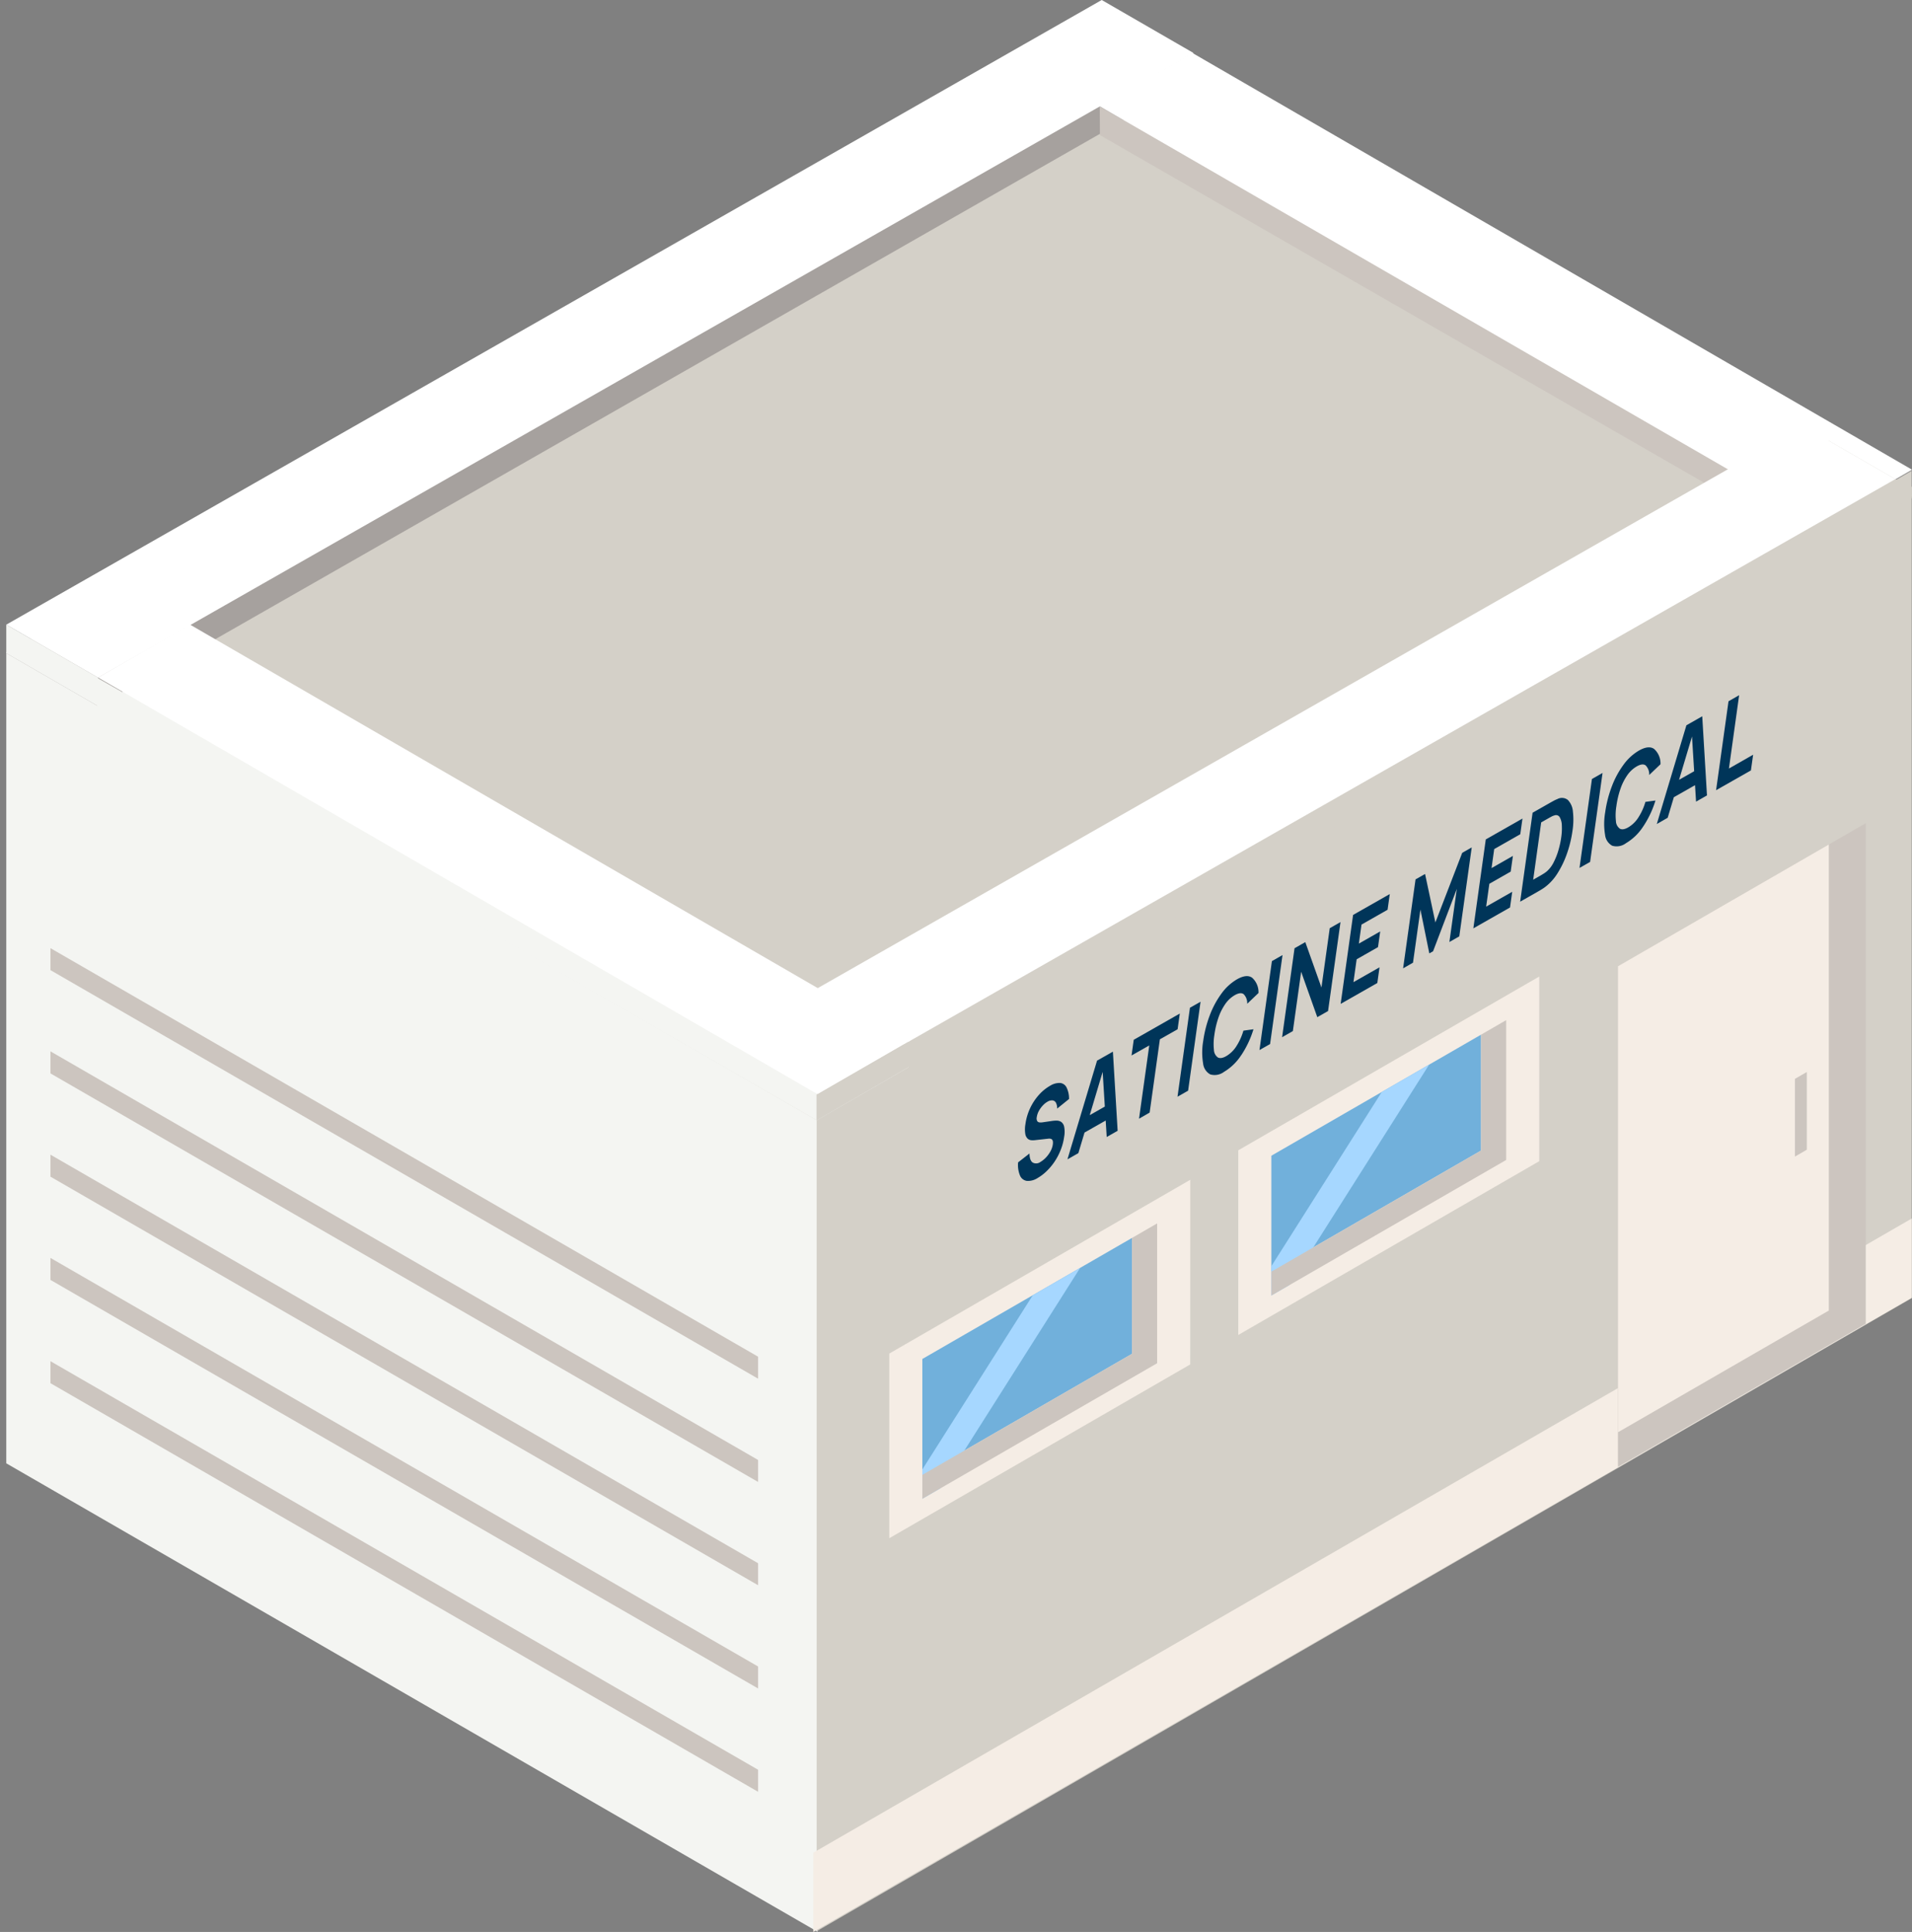<svg xmlns="http://www.w3.org/2000/svg" xmlns:xlink="http://www.w3.org/1999/xlink" width="152.214" height="153.793" viewBox="0 0 152.214 153.793">
  <rect x="0" y="0" width="152.214" height="153.793" fill="#808080" stroke="none"/>
  <defs>
    <clipPath id="clip-path">
      <rect id="Rectangle_17693" data-name="Rectangle 17693" width="58.514" height="38.671" fill="none"/>
    </clipPath>
  </defs>
  <g id="_94863453" data-name="94863453" transform="translate(0.5 0)">
    <path id="Path_12198" data-name="Path 12198" d="M0,187.739l64.589,37.29V160.44L0,123.15Z" transform="translate(0 -71.251)" fill="#f4f5f2"/>
    <path id="Path_12199" data-name="Path 12199" d="M240.129,92.01l-5.1,2.95-7.817,4.519L219.39,104l-7.818,4.519-7.818,4.519-15.634,9.04L180.3,126.6l-7.817,4.52-7.817,4.519-4.2,2.428-.676.39-2.941,1.7-3.691,2.134-.026.015-.05.029v64.59l87.179-50.4V91.932Z" transform="translate(-88.57 -53.189)" fill="#d4d0c8"/>
    <path id="Path_12200" data-name="Path 12200" d="M83.513,7.654,75.689,12.17l-7.822,4.517L60.044,21.2,52.222,25.72,44.4,30.236l-7.822,4.517-7.823,4.516-7.823,4.516L13.108,48.3,5.285,52.818,1.494,55.007,65.378,91.891l.009,0,6.735-3.889,80.392-46.413-.09-.051-1.174-.678-5.328-3.076-1.979-1.142L88.621,4.705Z" transform="translate(-0.865 -2.722)" fill="#d4d0c8"/>
    <path id="Path_12201" data-name="Path 12201" d="M0,54.719l7.307,4.219L94.515,9.122V6.943l-1.457.842L87.729,4.707Z" transform="translate(0 -2.723)" fill="#a6a19e"/>
    <path id="Path_12202" data-name="Path 12202" d="M87.208,0,0,49.726l7.307,4.218L94.515,4.219Z" transform="translate(0)" fill="#fff"/>
    <path id="Path_12203" data-name="Path 12203" d="M208.592,18.641l-.939-.534-1.1-.625.014,2.268,57.294,32.963.026.015,7.308-4.22v-.035L263.882,52.7V50.665l7.308-4.219v-.014l-.013.006-1.8,1.039L213.949,15.548Z" transform="translate(-119.503 -8.996)" fill="#ccc5bf"/>
    <path id="Path_12204" data-name="Path 12204" d="M206.433,14.22l1.09.632L263.843,47.4l7.308-4.218-.013-.008L213.869,10.011Z" transform="translate(-119.437 -5.792)" fill="#fff"/>
    <path id="Path_12205" data-name="Path 12205" d="M342.595,93.156v2.033l7.308-4.224V88.937Z" transform="translate(-198.216 -51.456)" fill="#d4d0c8"/>
    <path id="Path_12206" data-name="Path 12206" d="M0,120.263l7.307,4.219v-2.271L0,117.992Z" transform="translate(0 -68.267)" fill="#f4f5f2" stroke="rgba(0,0,0,0)" stroke-width="1"/>
    <path id="Path_12207" data-name="Path 12207" d="M228,86.137l-7.873,4.488-7.872,4.488L204.379,99.6l-15.745,8.976-7.872,4.487-7.874,4.488-7.871,4.488-7.874,4.487-2.931,1.671-1.978,1.128,7.065,4.08.036.021.206.119,80.229-45.737v-.925l-.133.078-1.174-.678-5.328-3.076Z" transform="translate(-88.08 -48.141)" fill="#d4d0c8"/>
    <path id="Path_12208" data-name="Path 12208" d="M238.464,84.715l-5.139,2.93-7.873,4.488-7.871,4.488-7.873,4.487-7.872,4.488-7.872,4.488-7.872,4.488-7.872,4.487-7.872,4.488-7.872,4.488-2.931,1.671-5.328-3.077-1.979-1.142,2.931-1.671,7.872-4.488,7.872-4.487,7.873-4.488,7.872-4.487,7.872-4.488L202.4,96.89l7.872-4.487,7.872-4.488,7.873-4.488,5.139-2.93,1.979,1.142Z" transform="translate(-88.08 -46.573)" fill="#fff"/>
    <path id="Path_12209" data-name="Path 12209" d="M74.422,158.5v2.033l7.308-4.224v.035l-7.308,4.22-.026-.015L17.14,127.6l-.014-2.268,1.066.607.94.534,5.357-3.092,55.43,31.929,1.8-1.039.013-.006v.014Z" transform="translate(-9.909 -71.384)" fill="#f4f5f2" stroke="rgba(0,0,0,0)" stroke-width="1"/>
    <path id="Path_12210" data-name="Path 12210" d="M81.928,151.143l-7.308,4.219L18.391,122.8l-1.052-.609,7.308-4.218,57.269,33.16Z" transform="translate(-10.032 -68.257)" fill="#fff"/>
    <path id="Path_12211" data-name="Path 12211" d="M160.39,196.769V198.8l-7.308,4.225v-2.033Z" transform="translate(-88.569 -113.845)" fill="#d4d0c8"/>
    <path id="Path_12212" data-name="Path 12212" d="M64.68,291.4,8.345,258.872v-1.751L64.68,289.645Z" transform="translate(-4.828 -148.763)" fill="#ccc5bf"/>
    <path id="Path_12213" data-name="Path 12213" d="M64.68,271.89,8.345,239.366v-1.751L64.68,270.14Z" transform="translate(-4.828 -137.478)" fill="#ccc5bf"/>
    <path id="Path_12214" data-name="Path 12214" d="M64.68,252.385,8.345,219.861V218.11L64.68,250.634Z" transform="translate(-4.828 -126.192)" fill="#ccc5bf"/>
    <path id="Path_12215" data-name="Path 12215" d="M64.68,232.879,8.345,200.355V198.6L64.68,231.129Z" transform="translate(-4.828 -114.907)" fill="#ccc5bf"/>
    <path id="Path_12216" data-name="Path 12216" d="M64.68,213.374,8.345,180.85V179.1L64.68,211.623Z" transform="translate(-4.828 -103.622)" fill="#ccc5bf"/>
    <path id="Path_12217" data-name="Path 12217" d="M152.719,280.5l-.265.153v6.308l.265-.153L239.9,236.476v-6.308Z" transform="translate(-88.206 -133.169)" fill="#f5ede5"/>
    <path id="Path_12218" data-name="Path 12218" d="M190.757,237.55,166.8,251.384v-14.7l23.962-13.834Z" transform="translate(-96.503 -128.934)" fill="#f5ede5"/>
    <path id="Path_12219" data-name="Path 12219" d="M189.739,233.836v9.225l-13.353,7.709-3.339,1.928v-9.225l8.793-5.076,3.77-2.177Z" transform="translate(-100.12 -135.291)" fill="#71b0db"/>
    <path id="Path_12220" data-name="Path 12220" d="M185.609,239.494l-9.224,14.55-1.906,3.006-1.433.828V255.54l8.793-13.868Z" transform="translate(-100.119 -138.565)" fill="#a6d7ff"/>
    <path id="Path_12221" data-name="Path 12221" d="M191.74,231.094v11.131l-17.26,9.964-1.433.828v-1.906l3.339-1.928,13.353-7.709V232.25Z" transform="translate(-100.12 -133.705)" fill="#ccc5bf"/>
    <path id="Path_12222" data-name="Path 12222" d="M256.691,199.158l-23.961,13.834v-14.7l23.961-13.834Z" transform="translate(-134.651 -106.722)" fill="#f5ede5"/>
    <path id="Path_12223" data-name="Path 12223" d="M255.673,195.444v9.225l-13.353,7.709-3.339,1.928v-9.225l8.793-5.076,3.77-2.177Z" transform="translate(-138.268 -113.079)" fill="#71b0db"/>
    <path id="Path_12224" data-name="Path 12224" d="M251.543,201.1l-9.224,14.55-1.906,3.006-1.433.828v-2.338l8.793-13.869Z" transform="translate(-138.268 -116.352)" fill="#a6d7ff"/>
    <path id="Path_12225" data-name="Path 12225" d="M257.674,192.7v11.131l-17.26,9.964-1.433.828V212.72l3.339-1.928,13.353-7.709v-9.225Z" transform="translate(-138.268 -111.492)" fill="#ccc5bf"/>
    <path id="Path_12226" data-name="Path 12226" d="M324.18,155.491v39.857l-19.729,11.39V166.882l16.788-9.692Z" transform="translate(-176.147 -89.963)" fill="#ccc5bf"/>
    <path id="Path_12227" data-name="Path 12227" d="M321.239,159.521v37.1l-16.788,9.692V169.214Z" transform="translate(-176.147 -92.295)" fill="#f5ede5"/>
    <path id="Path_12228" data-name="Path 12228" d="M338.832,208.681l-.946.546V203.04l.946-.546Z" transform="translate(-195.492 -117.157)" fill="#ccc5bf"/>
    <g id="Group_5179" data-name="Group 5179" transform="translate(80.551 55.343)">
      <g id="Group_5178" data-name="Group 5178" transform="translate(0 0)" clip-path="url(#clip-path)">
        <path id="Path_12367" data-name="Path 12367" d="M2.241,72.952a4.646,4.646,0,0,0,.634-.744,4.842,4.842,0,0,0,.5-.934,4.439,4.439,0,0,0,.29-1.081,2.138,2.138,0,0,0,0-.813A.627.627,0,0,0,3.426,69a.667.667,0,0,0-.359-.1,2.354,2.354,0,0,0-.358.025l-.73.107a1.04,1.04,0,0,1-.259.012.256.256,0,0,1-.194-.1.453.453,0,0,1-.038-.325,1.428,1.428,0,0,1,.171-.5,2.1,2.1,0,0,1,.325-.44,1.526,1.526,0,0,1,.386-.3.652.652,0,0,1,.369-.088.353.353,0,0,1,.268.178.915.915,0,0,1,.1.476l.948-.766a2.01,2.01,0,0,0-.2-.922.645.645,0,0,0-.511-.354,1.407,1.407,0,0,0-.791.22,3.542,3.542,0,0,0-.87.7,4.384,4.384,0,0,0-1.1,2.362,2.317,2.317,0,0,0-.01.777.671.671,0,0,0,.194.381.5.5,0,0,0,.291.119,1.465,1.465,0,0,0,.279-.005l1.086-.12a.442.442,0,0,1,.2.02.209.209,0,0,1,.109.092.364.364,0,0,1,.04.151.977.977,0,0,1-.009.2,1.609,1.609,0,0,1-.2.568,2.341,2.341,0,0,1-.364.488,1.939,1.939,0,0,1-.419.333.568.568,0,0,1-.619.049q-.246-.164-.254-.72L0,72.224a2.192,2.192,0,0,0,.152,1.052A.7.7,0,0,0,.7,73.7a1.394,1.394,0,0,0,.857-.232,3.633,3.633,0,0,0,.683-.515" transform="translate(0 -35.037)" fill="#003559"/>
        <path id="Path_12368" data-name="Path 12368" d="M8.488,68.662l2.072-6.927-.161.092.345,5.552.87-.495-.377-6.3L9.975,61.3,7.618,69.157Zm2.518-2.791.175-1.249L8.819,65.966l-.175,1.249Z" transform="translate(-3.69 -32.211)" fill="#003559"/>
        <path id="Path_12369" data-name="Path 12369" d="M18.955,61.993l.815-5.832,1.411-.8.175-1.249L17.689,56.2l-.175,1.249,1.411-.8-.815,5.832Z" transform="translate(-8.483 -28.77)" fill="#003559"/>
        <path id="Path_12370" data-name="Path 12370" d="M25.456,59.182l.99-7.081-.845.481-.99,7.081Z" transform="translate(-11.921 -27.702)" fill="#003559"/>
        <path id="Path_12371" data-name="Path 12371" d="M31.541,54.032a7.8,7.8,0,0,0,.967-2.057l-.8.111a4.718,4.718,0,0,1-.559,1.237,2.4,2.4,0,0,1-.811.792q-.426.242-.668.1a.772.772,0,0,1-.309-.6,4.432,4.432,0,0,1,.037-1.2,7.083,7.083,0,0,1,.322-1.365,4.383,4.383,0,0,1,.546-1.089,2.355,2.355,0,0,1,.752-.7q.466-.266.712-.077a1.009,1.009,0,0,1,.279.762l.9-.858a1.555,1.555,0,0,0-.509-1.218q-.439-.307-1.21.132a4.042,4.042,0,0,0-1.222,1.121,7.209,7.209,0,0,0-.93,1.72,9.365,9.365,0,0,0-.533,2.082A5.3,5.3,0,0,0,28.5,54.7a1.118,1.118,0,0,0,.568.867,1.234,1.234,0,0,0,1.093-.2,4.186,4.186,0,0,0,1.379-1.341" transform="translate(-13.771 -25.383)" fill="#003559"/>
        <path id="Path_12372" data-name="Path 12372" d="M38.11,51.254l.99-7.081-.845.481-.99,7.081Z" transform="translate(-18.05 -23.487)" fill="#003559"/>
        <path id="Path_12373" data-name="Path 12373" d="M41.617,47.238l.66-4.72,1.285,3.614.857-.488.99-7.081-.857.488-.66,4.72-1.285-3.614-.857.488-.99,7.081Z" transform="translate(-19.743 -20.503)" fill="#003559"/>
        <path id="Path_12374" data-name="Path 12374" d="M52.719,40.879l.175-1.249-2.076,1.181.255-1.819,1.7-.969.175-1.249-1.7.969.212-1.514,2.075-1.181.175-1.249L50.789,35.46l-.99,7.081Z" transform="translate(-24.121 -17.97)" fill="#003559"/>
        <path id="Path_12375" data-name="Path 12375" d="M60.229,35.047l.591-4.229.707,3.49.3-.17,1.89-4.968L63.125,33.4l.789-.449.99-7.081-.758.432-2.136,5.542-.821-3.859-.758.431-.99,7.081Z" transform="translate(-28.791 -13.755)" fill="#003559"/>
        <path id="Path_12376" data-name="Path 12376" d="M73.207,28.042l.175-1.249-2.076,1.181.255-1.819,1.7-.969.175-1.249-1.7.969.212-1.514,2.075-1.181.175-1.249-2.921,1.662-.99,7.081Z" transform="translate(-34.045 -11.145)" fill="#003559"/>
        <path id="Path_12377" data-name="Path 12377" d="M78.965,24.9l.218-.129a3.682,3.682,0,0,0,.322-.215,4.047,4.047,0,0,0,1-1.116,7.633,7.633,0,0,0,.747-1.574,9.315,9.315,0,0,0,.427-1.768,5.682,5.682,0,0,0,.036-1.546,1.487,1.487,0,0,0-.4-.923.757.757,0,0,0-.833-.074,2.767,2.767,0,0,0-.312.146l-.217.119-1.448.824-.99,7.081Zm.224-5.486.59-.336q.084-.048.226-.124a1.066,1.066,0,0,1,.252-.1.337.337,0,0,1,.41.151,1.386,1.386,0,0,1,.166.648,4.9,4.9,0,0,1-.049.956,7.13,7.13,0,0,1-.226,1.034,5.385,5.385,0,0,1-.388.972,2.324,2.324,0,0,1-.537.7,2.281,2.281,0,0,1-.264.188q-.144.089-.227.137l-.59.336Z" transform="translate(-37.547 -9.289)" fill="#003559"/>
        <path id="Path_12378" data-name="Path 12378" d="M87.522,20.295l.99-7.081-.845.481-.99,7.081Z" transform="translate(-41.984 -7.026)" fill="#003559"/>
        <path id="Path_12379" data-name="Path 12379" d="M93.607,15.145a7.8,7.8,0,0,0,.967-2.057l-.8.111a4.717,4.717,0,0,1-.559,1.237,2.394,2.394,0,0,1-.811.792q-.426.242-.668.1a.772.772,0,0,1-.309-.6,4.429,4.429,0,0,1,.037-1.2,7.088,7.088,0,0,1,.322-1.365,4.382,4.382,0,0,1,.546-1.089,2.349,2.349,0,0,1,.752-.7q.466-.266.712-.077a1.011,1.011,0,0,1,.279.762l.9-.858a1.555,1.555,0,0,0-.509-1.218q-.439-.307-1.21.132a4.042,4.042,0,0,0-1.222,1.121,7.209,7.209,0,0,0-.93,1.72,9.365,9.365,0,0,0-.533,2.082,5.3,5.3,0,0,0-.008,1.783,1.118,1.118,0,0,0,.568.867,1.234,1.234,0,0,0,1.093-.2,4.186,4.186,0,0,0,1.379-1.341" transform="translate(-43.834 -4.707)" fill="#003559"/>
        <path id="Path_12380" data-name="Path 12380" d="M99.477,11.653l2.072-6.927-.161.092.345,5.552.87-.495-.377-6.3-1.261.718-2.357,7.859ZM102,8.863l.175-1.249L99.808,8.957l-.175,1.249Z" transform="translate(-47.762 -1.899)" fill="#003559"/>
        <path id="Path_12381" data-name="Path 12381" d="M110.539,5.985l.175-1.249-1.926,1.1L109.6,0l-.845.481-.99,7.081Z" transform="translate(-52.199 0)" fill="#003559"/>
      </g>
    </g>
  </g>
</svg>
